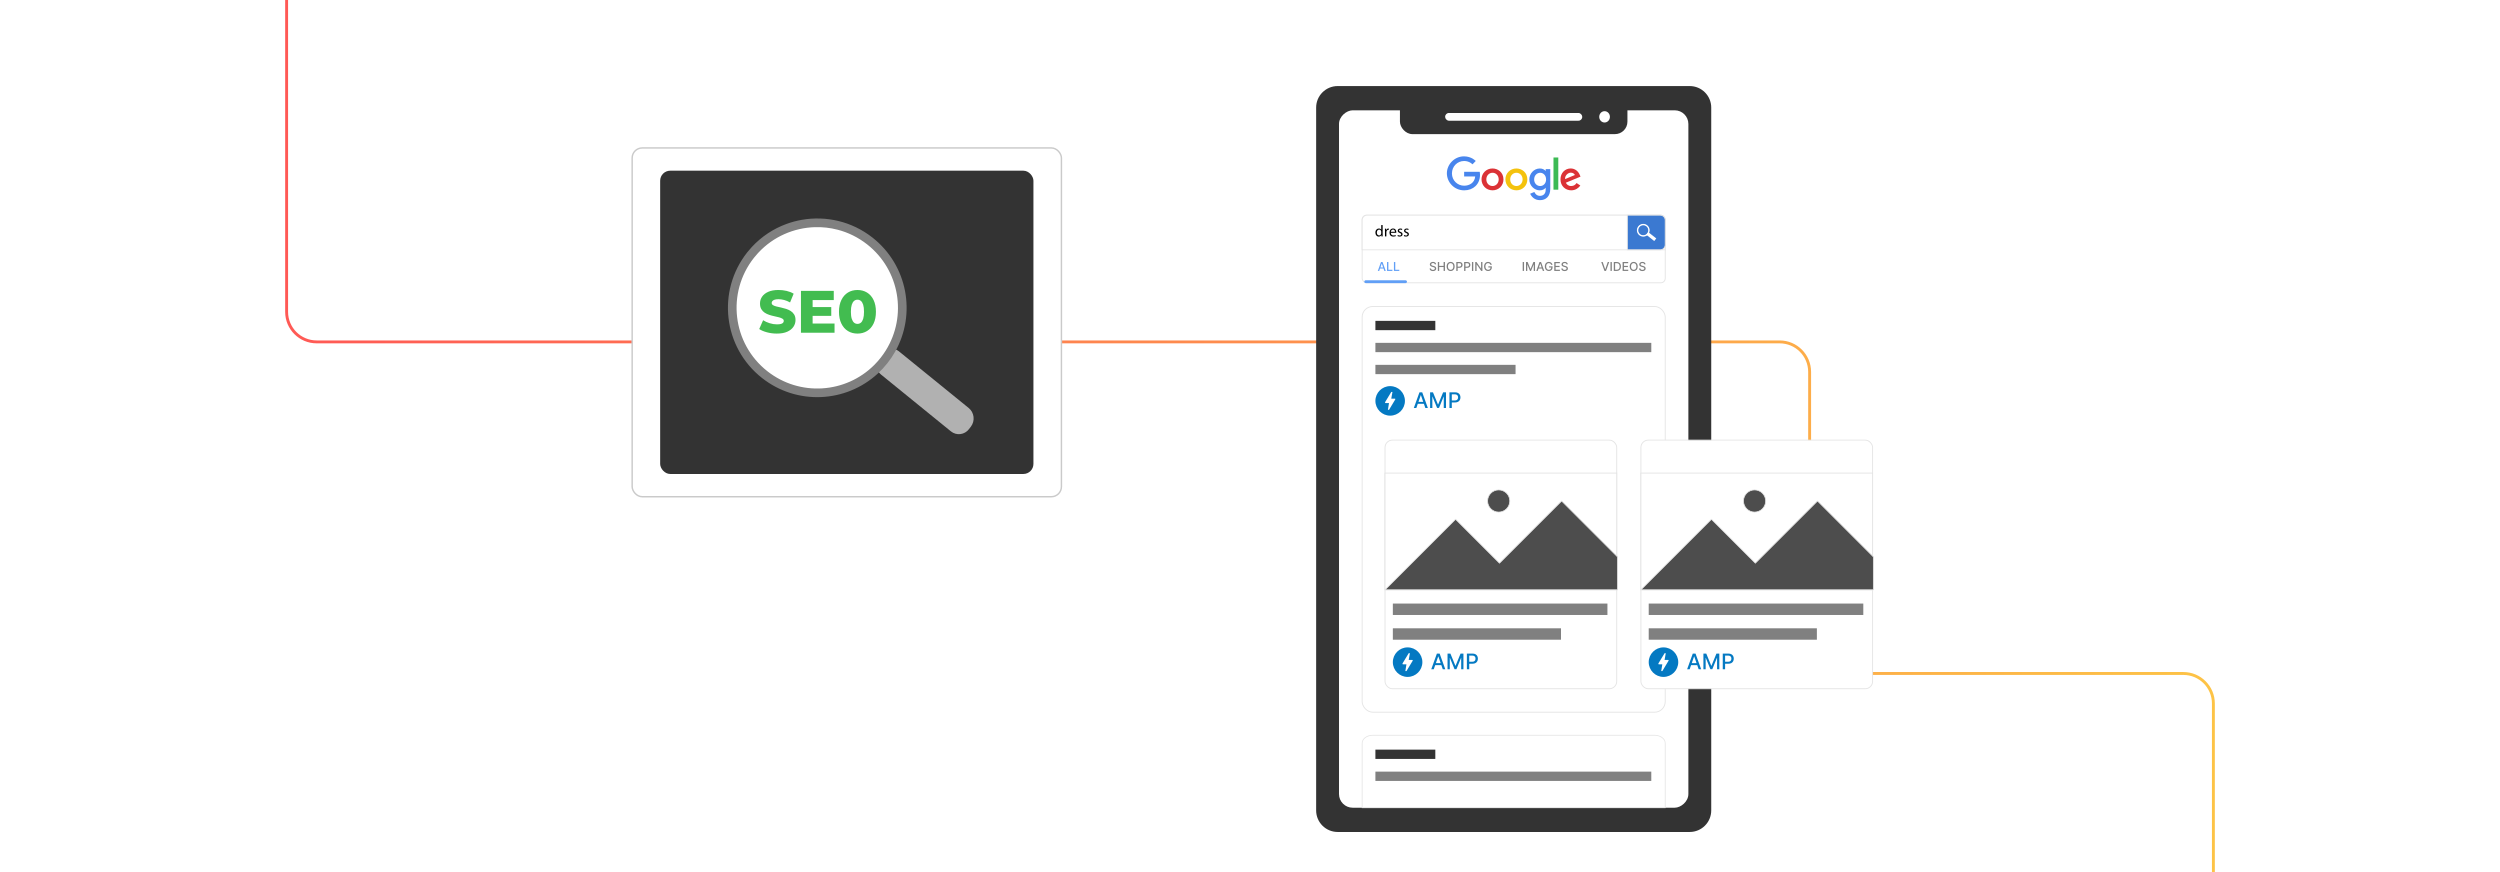 <?xml version="1.0" encoding="UTF-8"?><svg id="Layer_1" xmlns="http://www.w3.org/2000/svg" xmlns:xlink="http://www.w3.org/1999/xlink" viewBox="0 0 860 300"><defs><linearGradient id="linear-gradient" x1="98.096" y1="150" x2="761.904" y2="150" gradientUnits="userSpaceOnUse"><stop offset="0" stop-color="#ff5955"/><stop offset=".999" stop-color="#fdc346"/></linearGradient><filter id="drop-shadow-7" filterUnits="userSpaceOnUse"><feOffset dx="1.902" dy="1.902"/><feGaussianBlur result="blur" stdDeviation="2.853"/><feFlood flood-color="#333" flood-opacity=".1"/><feComposite in2="blur" operator="in"/><feComposite in="SourceGraphic"/></filter><filter id="drop-shadow-8" filterUnits="userSpaceOnUse"><feOffset dx="1.902" dy="1.902"/><feGaussianBlur result="blur-2" stdDeviation="2.853"/><feFlood flood-color="#333" flood-opacity=".1"/><feComposite in2="blur-2" operator="in"/><feComposite in="SourceGraphic"/></filter><filter id="outer-glow-9" filterUnits="userSpaceOnUse"><feOffset dx="0" dy="0"/><feGaussianBlur result="blur-3" stdDeviation="3.458"/><feFlood flood-color="#ff5955" flood-opacity=".4"/><feComposite in2="blur-3" operator="in"/><feComposite in="SourceGraphic"/></filter><filter id="drop-shadow-10" filterUnits="userSpaceOnUse"><feOffset dx="2.198" dy="2.198"/><feGaussianBlur result="blur-4" stdDeviation="4.396"/><feFlood flood-color="#333" flood-opacity=".1"/><feComposite in2="blur-4" operator="in"/><feComposite in="SourceGraphic"/></filter></defs><rect width="860" height="300" rx="4.239" ry="4.239" fill="#fff" stroke-width="0"/><path d="M98.596,0v107.288c0,5.7,4.621,10.321,10.321,10.321h503.273c5.7,0,10.321,4.621,10.321,10.321v93.427c0,5.7,4.621,10.321,10.321,10.321h118.252c5.7,0,10.321,4.621,10.321,10.321v58.001" fill="none" stroke="url(#linear-gradient)" stroke-miterlimit="10"/><g filter="url(#drop-shadow-7)"><path d="M586.763,35.103v241.785c0,4.093-3.316,7.409-7.409,7.409h-121.093c-4.093,0-7.409-3.316-7.409-7.409V35.103c0-4.085,3.316-7.401,7.409-7.401h121.093c4.093,0,7.409,3.316,7.409,7.401Z" fill="#333" stroke-width="0"/><rect x="398.853" y="95.906" width="239.907" height="120.185" rx="4.701" ry="4.701" transform="translate(674.805 -362.808) rotate(90)" fill="#fff" stroke-width="0"/><rect x="479.677" y="29.861" width="78.258" height="14.376" rx="4.288" ry="4.288" fill="#333" stroke-width="0"/><rect x="495.229" y="36.961" width="47.156" height="2.662" rx="1.292" ry="1.292" fill="#fff" stroke-width="0"/><ellipse cx="550.07" cy="38.292" rx="1.839" ry="1.952" fill="#fff" stroke-width="0"/><path d="M507.125,57.205h-5.364v1.591h3.804c-.189,2.228-2.045,3.184-3.798,3.184-2.309.01-4.189-1.854-4.199-4.163-0-.025,0-.05 0-.074,0-2.409,1.865-4.264,4.204-4.264,1.804,0,2.868,1.15,2.868,1.15l1.114-1.154s-1.431-1.592-4.04-1.592c-3.322,0-5.892,2.804-5.892,5.832,0,2.967,2.417,5.861,5.976,5.861,3.13,0,5.422-2.145,5.422-5.316,0-.669-.097-1.056-.097-1.056h.002Z" fill="#4885ed" stroke-width="0"/><path id="A" d="M511.519,56.052c-2.201,0-3.779,1.721-3.779,3.727,0,2.037,1.529,3.789,3.804,3.789,2.059,0,3.745-1.573,3.745-3.745,0-2.485-1.962-3.771-3.771-3.771v0ZM511.541,57.528c1.082,0,2.108.875,2.108,2.285,0,1.379-1.021,2.28-2.113,2.28-1.2,0-2.142-.961-2.142-2.291,0-1.302.934-2.274,2.151-2.274h-.003Z" fill="#db3236" stroke-width="0"/><path id="A-2" d="M519.736,56.052c-2.201,0-3.779,1.721-3.779,3.727,0,2.037,1.529,3.789,3.804,3.789,2.059,0,3.745-1.573,3.745-3.745,0-2.485-1.962-3.771-3.771-3.771v0ZM519.758,57.528c1.082,0,2.108.875,2.108,2.285,0,1.379-1.021,2.28-2.113,2.28-1.2,0-2.142-.961-2.142-2.291,0-1.302.934-2.274,2.151-2.274h-.003Z" fill="#f4c20d" stroke-width="0"/><path d="M527.796,56.056c-2.02,0-3.608,1.769-3.608,3.755,0,2.262,1.841,3.762,3.573,3.762,1.071,0,1.641-.425,2.056-.913v.741c0,1.297-.787,2.074-1.976,2.074-1.148,0-1.724-.854-1.928-1.338l-1.445.6c.512,1.084,1.544,2.214,3.384,2.214,2.014,0,3.539-1.265,3.539-3.919v-6.75h-1.57v.637c-.484-.523-1.147-.862-2.026-.862h-.001ZM527.942,57.53c.991,0,2.007.846,2.007,2.29,0,1.468-1.015,2.277-2.029,2.277-1.077,0-2.079-.874-2.079-2.263,0-1.443,1.041-2.304,2.101-2.304v0Z" fill="#4885ed" stroke-width="0"/><path d="M538.408,56.047c-1.905,0-3.506,1.516-3.506,3.753,0,2.367,1.783,3.771,3.684,3.771,1.59,0,2.57-.87,3.149-1.649l-1.299-.865c-.337.523-.901,1.035-1.841,1.035-1.056,0-1.542-.578-1.843-1.14l5.039-2.091-.257-.613c-.487-1.2-1.622-2.202-3.125-2.202h-0ZM538.474,57.493c.687,0,1.181.365,1.391.803l-3.365,1.406c-.146-1.089.887-2.209,1.971-2.209h.004Z" fill="#db3236" stroke-width="0"/><path d="M532.496,63.349h1.655v-11.077h-1.655v11.077Z" fill="#3cba54" stroke-width="0"/><rect x="466.676" y="103.529" width="104.262" height="139.569" rx="3.651" ry="3.651" fill="#fff" stroke="#e4e4e4" stroke-miterlimit="10" stroke-width=".311"/><rect x="466.676" y="72.115" width="104.261" height="23.269" rx="1.531" ry="1.531" fill="#fff" stroke="#e4e4e4" stroke-miterlimit="10" stroke-width=".318"/><path d="M468.4,72.112h100.812c.952,0,1.724.772,1.724,1.724v10.202h-104.261v-10.202c0-.952.772-1.724,1.724-1.724Z" fill="#fff" stroke="#e4e4e4" stroke-miterlimit="10" stroke-width=".31"/><path d="M570.938,73.832v8.477c0,.957-.769,1.726-1.726,1.726h-11.315v-11.921h11.315c.957,0,1.726.769,1.726,1.718Z" fill="#3b79d1" stroke="#e4e4e4" stroke-miterlimit="10" stroke-width=".31"/><rect x="565.86" y="78.033" width=".57" height="2.917" transform="translate(153.121 474.777) rotate(-51.736)" fill="#fff" stroke="#fff" stroke-miterlimit="10" stroke-width=".565"/><path d="M564.634,75.724c-.876-.69-2.143-.543-2.832.334-.69.876-.543,2.142.334,2.832.876.69,2.143.543,2.832-.334s.543-2.142-.334-2.832ZM564.872,78.477c-.65.82-1.837.961-2.657.317-.82-.65-.961-1.837-.317-2.657.65-.825,1.837-.961,2.657-.317.825.65.961,1.837.317,2.657Z" fill="#fff" stroke="#fff" stroke-miterlimit="10" stroke-width=".341"/><path d="M473.725,75.522v3.213c0,.236.006.505.021.686h-.434l-.021-.461h-.012c-.148.297-.473.522-.906.522-.643,0-1.137-.544-1.137-1.352-.006-.884.544-1.428,1.191-1.428.407,0,.682.192.803.407h.011v-1.587h.483ZM473.242,77.846c0-.06-.006-.143-.022-.203-.071-.308-.335-.56-.697-.56-.5,0-.797.44-.797,1.027,0,.539.264.983.786.983.324,0,.62-.214.708-.577.017-.066.022-.132.022-.209v-.461Z" stroke-width="0"/><path d="M474.529,77.593c0-.313-.006-.583-.022-.83h.423l.017.522h.022c.12-.357.411-.583.735-.583.056,0,.094.006.138.017v.456c-.05-.011-.099-.017-.165-.017-.34,0-.582.258-.648.621-.011.066-.021.143-.021.225v1.417h-.477v-1.829Z" stroke-width="0"/><path d="M476.539,78.181c.011.654.429.923.912.923.346,0,.555-.06.736-.137l.082.346c-.17.077-.461.165-.884.165-.819,0-1.308-.539-1.308-1.341,0-.802.472-1.434,1.247-1.434.867,0,1.099.764,1.099,1.252,0,.099-.012.176-.017.225h-1.868ZM477.956,77.835c.006-.308-.126-.786-.67-.786-.488,0-.703.451-.741.786h1.411Z" stroke-width="0"/><path d="M478.957,78.928c.143.094.396.192.638.192.352,0,.516-.176.516-.396,0-.231-.137-.357-.494-.489-.477-.17-.703-.434-.703-.752,0-.429.346-.78.918-.78.269,0,.505.077.653.165l-.121.352c-.104-.066-.297-.154-.544-.154-.285,0-.444.165-.444.362,0,.22.159.319.505.451.462.176.697.406.697.802,0,.467-.362.797-.994.797-.291,0-.56-.072-.747-.182l.121-.368Z" stroke-width="0"/><path d="M481.134,78.928c.143.094.396.192.638.192.352,0,.516-.176.516-.396,0-.231-.137-.357-.494-.489-.477-.17-.703-.434-.703-.752,0-.429.347-.78.917-.78.27,0,.506.077.654.165l-.121.352c-.104-.066-.297-.154-.544-.154-.285,0-.444.165-.444.362,0,.22.159.319.505.451.462.176.698.406.698.802,0,.467-.363.797-.995.797-.291,0-.56-.072-.747-.182l.121-.368Z" stroke-width="0"/><path d="M472.549,91.293h-.49l1.102-3.06h.533l1.102,3.06h-.49l-.865-2.504h-.024l-.866,2.504ZM472.631,90.095h1.59v.388h-1.59v-.388Z" fill="#619ff6" stroke-width="0"/><path d="M475.235,91.293v-3.06h.462v2.663h1.387v.398h-1.849Z" fill="#619ff6" stroke-width="0"/><path d="M477.609,91.293v-3.06h.462v2.663h1.387v.398h-1.849Z" fill="#619ff6" stroke-width="0"/><path d="M491.674,89.037c-.016-.141-.081-.251-.197-.33-.115-.078-.261-.117-.435-.117-.126,0-.234.02-.326.059-.092.04-.162.093-.213.162-.051.068-.075.145-.075.232,0,.073.017.136.052.189.034.053.079.097.136.132.056.035.116.065.182.088.065.023.127.043.186.058l.299.078c.098.024.197.057.3.097.103.041.198.095.286.162.087.066.158.149.213.248.054.099.081.216.081.354,0,.173-.045.327-.134.462-.089.134-.218.24-.387.318s-.373.117-.612.117c-.229,0-.427-.036-.595-.109-.167-.073-.298-.176-.393-.31-.095-.134-.146-.293-.157-.477h.464c.009.11.045.203.108.276.062.073.144.127.243.163.099.036.208.053.326.053.131,0,.247-.021.35-.062.102-.042.182-.099.241-.173.059-.074.088-.161.088-.261,0-.091-.025-.165-.077-.223-.051-.058-.12-.105-.208-.144-.087-.038-.185-.071-.295-.1l-.361-.099c-.245-.067-.44-.165-.582-.294s-.215-.301-.215-.514c0-.177.048-.331.144-.462s.226-.234.389-.307.348-.11.553-.11c.207,0,.391.037.55.109.158.073.284.172.375.299.092.127.14.273.144.437h-.445Z" fill="gray" stroke-width="0"/><path d="M492.712,91.293v-3.06h.462v1.33h1.525v-1.33h.464v3.06h-.464v-1.335h-1.525v1.335h-.462Z" fill="gray" stroke-width="0"/><path d="M498.493,89.763c0,.327-.06.607-.179.842-.12.234-.283.415-.491.541s-.443.189-.707.189c-.266,0-.502-.063-.709-.189-.208-.126-.372-.307-.491-.542-.12-.235-.18-.515-.18-.841,0-.327.06-.607.18-.842.119-.234.283-.415.491-.541.207-.126.443-.189.709-.189.264,0,.499.063.707.189s.371.307.491.541c.119.234.179.515.179.842ZM498.036,89.763c0-.249-.04-.459-.12-.629-.08-.171-.19-.3-.329-.389-.139-.088-.296-.132-.471-.132-.177,0-.334.044-.473.132s-.248.218-.328.389c-.08.17-.12.38-.12.629s.04.459.12.63.19.3.328.389c.139.088.296.132.473.132.175,0,.332-.044.471-.132.14-.088.249-.218.329-.389s.12-.381.12-.63Z" fill="gray" stroke-width="0"/><path d="M499.067,91.293v-3.06h1.091c.238,0,.435.043.592.13.156.087.273.205.352.355.077.15.116.318.116.506,0,.188-.039.357-.117.507s-.196.268-.352.355c-.157.087-.354.131-.591.131h-.75v-.392h.708c.15,0,.273-.026.366-.079s.162-.123.206-.214c.044-.09.065-.194.065-.309,0-.116-.021-.218-.065-.308-.044-.089-.113-.16-.207-.21s-.218-.076-.371-.076h-.58v2.664h-.462Z" fill="gray" stroke-width="0"/><path d="M501.757,91.293v-3.06h1.091c.238,0,.435.043.592.13.156.087.273.205.352.355.077.15.116.318.116.506,0,.188-.039.357-.117.507s-.196.268-.352.355c-.157.087-.354.131-.591.131h-.75v-.392h.708c.15,0,.273-.026.366-.079s.162-.123.206-.214c.044-.09.065-.194.065-.309,0-.116-.021-.218-.065-.308-.044-.089-.113-.16-.207-.21s-.218-.076-.371-.076h-.58v2.664h-.462Z" fill="gray" stroke-width="0"/><path d="M504.908,88.233v3.06h-.462v-3.06h.462Z" fill="gray" stroke-width="0"/><path d="M508.05,88.233v3.06h-.424l-1.556-2.244h-.028v2.244h-.462v-3.06h.428l1.557,2.247h.028v-2.247h.457Z" fill="gray" stroke-width="0"/><path d="M510.794,89.2c-.029-.091-.067-.172-.116-.245-.048-.072-.105-.134-.172-.185-.067-.051-.143-.09-.229-.117-.085-.027-.179-.041-.28-.041-.172,0-.327.044-.466.133-.139.089-.248.219-.328.39s-.12.379-.12.626c0,.248.04.458.121.629s.191.301.332.39c.14.089.3.133.479.133.166,0,.311-.034.435-.102.124-.068.22-.164.288-.288s.102-.271.102-.439l.119.022h-.875v-.381h1.202v.348c0,.257-.054.48-.163.668-.109.189-.26.335-.451.437-.192.103-.411.154-.658.154-.277,0-.519-.064-.729-.191s-.371-.309-.488-.543c-.116-.235-.175-.514-.175-.836,0-.244.034-.463.102-.657.068-.194.163-.359.286-.495.123-.136.269-.24.435-.312.166-.072.349-.108.547-.108.166,0,.32.024.463.073s.271.118.383.207c.111.09.204.196.278.319.073.123.123.259.149.409h-.474Z" fill="gray" stroke-width="0"/><path d="M522.367,88.233v3.06h-.462v-3.06h.462Z" fill="gray" stroke-width="0"/><path d="M523.04,88.233h.56l.975,2.379h.035l.975-2.379h.56v3.06h-.44v-2.214h-.028l-.902,2.21h-.365l-.902-2.211h-.028v2.216h-.44v-3.06Z" fill="gray" stroke-width="0"/><path d="M527.075,91.293h-.49l1.102-3.06h.533l1.102,3.06h-.49l-.865-2.504h-.024l-.866,2.504ZM527.157,90.095h1.59v.388h-1.59v-.388Z" fill="gray" stroke-width="0"/><path d="M531.689,89.2c-.029-.091-.067-.172-.116-.245-.048-.072-.105-.134-.172-.185-.067-.051-.143-.09-.229-.117-.085-.027-.179-.041-.28-.041-.172,0-.327.044-.466.133-.139.089-.248.219-.328.39s-.12.379-.12.626c0,.248.04.458.121.629s.191.301.332.39c.14.089.3.133.479.133.166,0,.311-.034.435-.102.124-.068.22-.164.288-.288s.102-.271.102-.439l.119.022h-.875v-.381h1.202v.348c0,.257-.054.48-.163.668-.109.189-.26.335-.451.437-.192.103-.411.154-.658.154-.277,0-.519-.064-.729-.191s-.371-.309-.488-.543c-.116-.235-.175-.514-.175-.836,0-.244.034-.463.102-.657.068-.194.163-.359.286-.495.123-.136.269-.24.435-.312.166-.072.349-.108.547-.108.166,0,.32.024.463.073s.271.118.383.207c.111.09.204.196.278.319.073.123.123.259.149.409h-.474Z" fill="gray" stroke-width="0"/><path d="M532.769,91.293v-3.06h1.919v.398h-1.457v.932h1.356v.396h-1.356v.937h1.475v.398h-1.937Z" fill="gray" stroke-width="0"/><path d="M536.975,89.037c-.016-.141-.081-.251-.197-.33-.115-.078-.261-.117-.435-.117-.126,0-.234.02-.326.059-.092.04-.162.093-.213.162-.051.068-.075.145-.075.232,0,.073.017.136.052.189.034.053.079.097.136.132.056.035.116.065.182.088.065.023.127.043.186.058l.299.078c.098.024.197.057.3.097.103.041.198.095.286.162.087.066.158.149.213.248.054.099.081.216.081.354,0,.173-.045.327-.134.462-.089.134-.218.24-.387.318s-.373.117-.612.117c-.229,0-.427-.036-.595-.109-.167-.073-.298-.176-.393-.31-.095-.134-.146-.293-.157-.477h.464c.009.11.045.203.108.276.062.073.144.127.243.163.099.036.208.053.326.053.131,0,.247-.021.35-.062.102-.042.182-.099.241-.173.059-.074.088-.161.088-.261,0-.091-.025-.165-.077-.223-.051-.058-.12-.105-.208-.144-.087-.038-.185-.071-.295-.1l-.361-.099c-.245-.067-.44-.165-.582-.294s-.215-.301-.215-.514c0-.177.048-.331.144-.462s.226-.234.389-.307.348-.11.553-.11c.207,0,.391.037.55.109.158.073.284.172.375.299.092.127.14.273.144.437h-.445Z" fill="gray" stroke-width="0"/><path d="M549.428,88.233l.852,2.492h.034l.853-2.492h.499l-1.102,3.06h-.533l-1.102-3.06h.499Z" fill="gray" stroke-width="0"/><path d="M552.567,88.233v3.06h-.462v-3.06h.462Z" fill="gray" stroke-width="0"/><path d="M554.231,91.293h-.991v-3.06h1.022c.3,0,.558.061.772.183s.38.297.495.524.173.5.173.818c0,.319-.059.593-.174.822-.116.23-.284.405-.503.528-.22.123-.484.185-.795.185ZM553.702,90.89h.504c.232,0,.427-.044.581-.132.154-.088.27-.216.347-.384.076-.168.115-.373.115-.615,0-.24-.038-.444-.114-.611-.076-.168-.19-.294-.34-.381-.151-.086-.338-.13-.56-.13h-.532v2.253Z" fill="gray" stroke-width="0"/><path d="M556.276,91.293v-3.06h1.919v.398h-1.457v.932h1.356v.396h-1.356v.937h1.475v.398h-1.937Z" fill="gray" stroke-width="0"/><path d="M561.471,89.763c0,.327-.06.607-.179.842-.12.234-.283.415-.491.541s-.443.189-.707.189c-.266,0-.502-.063-.709-.189-.208-.126-.372-.307-.491-.542-.12-.235-.18-.515-.18-.841,0-.327.06-.607.18-.842.119-.234.283-.415.491-.541.207-.126.443-.189.709-.189.264,0,.499.063.707.189s.371.307.491.541c.119.234.179.515.179.842ZM561.014,89.763c0-.249-.04-.459-.12-.629-.08-.171-.19-.3-.329-.389-.139-.088-.296-.132-.471-.132-.177,0-.334.044-.473.132s-.248.218-.328.389c-.08.17-.12.38-.12.629s.04.459.12.63.19.3.328.389c.139.088.296.132.473.132.175,0,.332-.044.471-.132.14-.088.249-.218.329-.389s.12-.381.12-.63Z" fill="gray" stroke-width="0"/><path d="M563.714,89.037c-.016-.141-.081-.251-.197-.33-.115-.078-.261-.117-.435-.117-.126,0-.234.02-.326.059-.092.04-.162.093-.213.162-.051.068-.075.145-.075.232,0,.073.017.136.052.189.034.053.079.097.136.132.056.035.116.065.182.088.065.023.127.043.186.058l.299.078c.098.024.197.057.3.097.103.041.198.095.286.162.087.066.158.149.213.248.054.099.081.216.081.354,0,.173-.045.327-.134.462-.089.134-.218.24-.387.318s-.373.117-.612.117c-.229,0-.427-.036-.595-.109-.167-.073-.298-.176-.393-.31-.095-.134-.146-.293-.157-.477h.464c.009.11.045.203.108.276.062.073.144.127.243.163.099.036.208.053.326.053.131,0,.247-.021.35-.062.102-.042.182-.099.241-.173.059-.074.088-.161.088-.261,0-.091-.025-.165-.077-.223-.051-.058-.12-.105-.208-.144-.087-.038-.185-.071-.295-.1l-.361-.099c-.245-.067-.44-.165-.582-.294s-.215-.301-.215-.514c0-.177.048-.331.144-.462s.226-.234.389-.307.348-.11.553-.11c.207,0,.391.037.55.109.158.073.284.172.375.299.092.127.14.273.144.437h-.445Z" fill="gray" stroke-width="0"/><rect x="467.411" y="94.511" width="14.691" height=".982" rx=".491" ry=".491" fill="#619ff6" stroke-width="0"/><rect x="471.238" y="108.475" width="20.61" height="3.2" fill="#333" stroke-width="0"/><rect x="471.238" y="123.603" width="48.211" height="3.2" fill="gray" stroke-width="0"/><rect x="471.238" y="116.039" width="94.907" height="3.2" fill="gray" stroke-width="0"/><path d="M570.934,253.762v22.189h-104.258v-22.189c0-1.511,1.632-2.734,3.649-2.734h96.96c2.017,0,3.649,1.223,3.649,2.734Z" fill="#fff" stroke="#e4e4e4" stroke-miterlimit="10" stroke-width=".269"/><rect x="471.236" y="255.971" width="20.61" height="3.2" fill="#333" stroke-width="0"/><rect x="471.236" y="263.535" width="94.907" height="3.2" fill="gray" stroke-width="0"/><path d="M481.395,136.004c0-2.805-2.274-5.079-5.079-5.079s-5.079,2.274-5.079,5.079,2.274,5.079,5.079,5.079,5.079-2.274,5.079-5.079h0Z" fill="#0479c2" stroke-width="0"/><path d="M476.696,135.236h1.23s.26,0,.127.294l-2.121,3.53h-.394l.374-2.308-1.249-.008s-.222-.088-.053-.374l2.086-3.45h.409l-.41,2.317h0Z" fill="#fff" stroke-width="0"/><path d="M485.318,138.442h-.863l1.94-5.391h.94l1.94,5.391h-.863l-1.524-4.412h-.042l-1.526,4.412ZM485.463,136.331h2.801v.685h-2.801v-.685Z" fill="#0479c2" stroke-width="0"/><path d="M490.052,133.051h.986l1.717,4.191h.064l1.716-4.191h.987v5.391h-.773v-3.901h-.051l-1.59,3.894h-.643l-1.59-3.896h-.05v3.904h-.773v-5.391Z" fill="#0479c2" stroke-width="0"/><path d="M496.707,138.442v-5.391h1.921c.42,0,.768.076,1.043.229.275.152.481.361.618.625s.206.561.206.891c0,.332-.069.629-.207.894s-.345.473-.621.627c-.276.153-.624.23-1.041.23h-1.322v-.69h1.248c.266,0,.48-.046.645-.138.165-.092.286-.218.363-.378s.115-.341.115-.545-.038-.384-.115-.542c-.077-.158-.199-.281-.365-.371-.166-.089-.384-.134-.654-.134h-1.022v4.694h-.812Z" fill="#0479c2" stroke-width="0"/><rect x="474.547" y="149.495" width="79.704" height="85.53" rx="2.541" ry="2.541" fill="#fff" stroke="#e4e4e4" stroke-miterlimit="10" stroke-width=".311"/><rect x="474.547" y="160.841" width="79.704" height="40.147" fill="#fff" stroke="#e4e4e4" stroke-miterlimit="10" stroke-width=".311"/><polyline points="474.547 200.988 498.814 176.721 513.917 191.824 535.301 170.44 554.515 189.654 554.515 200.988 474.547 200.988" fill="#4d4d4d" stroke="#e4e4e4" stroke-miterlimit="10" stroke-width=".269"/><circle cx="513.648" cy="170.44" r="3.82" fill="#4d4d4d" stroke="#e4e4e4" stroke-miterlimit="10" stroke-width=".269"/><rect x="477.236" y="205.724" width="73.819" height="3.927" fill="gray" stroke-width="0"/><rect x="477.236" y="214.234" width="57.846" height="3.927" fill="gray" stroke-width="0"/><path d="M487.393,225.879c0-2.805-2.274-5.079-5.079-5.079s-5.079,2.274-5.079,5.079,2.274,5.079,5.079,5.079,5.079-2.274,5.079-5.079h0Z" fill="#0479c2" stroke-width="0"/><path d="M482.694,225.111h1.23s.26,0,.127.294l-2.121,3.53h-.394l.374-2.308-1.249-.008s-.222-.088-.053-.374l2.086-3.45h.409l-.41,2.317h0Z" fill="#fff" stroke-width="0"/><path d="M491.314,228.318h-.863l1.94-5.391h.94l1.94,5.391h-.863l-1.524-4.412h-.042l-1.526,4.412ZM491.459,226.207h2.801v.685h-2.801v-.685Z" fill="#0479c2" stroke-width="0"/><path d="M496.048,222.927h.986l1.717,4.191h.064l1.716-4.191h.987v5.391h-.773v-3.901h-.051l-1.59,3.894h-.643l-1.59-3.896h-.05v3.904h-.773v-5.391Z" fill="#0479c2" stroke-width="0"/><path d="M502.703,228.318v-5.391h1.921c.42,0,.768.076,1.043.229.275.152.481.361.618.625s.206.561.206.891c0,.332-.069.629-.207.894s-.345.473-.621.627c-.276.153-.624.23-1.041.23h-1.322v-.69h1.248c.266,0,.48-.046.645-.138.165-.092.286-.218.363-.378s.115-.341.115-.545-.038-.384-.115-.542c-.077-.158-.199-.281-.365-.371-.166-.089-.384-.134-.654-.134h-1.022v4.694h-.812Z" fill="#0479c2" stroke-width="0"/></g><g filter="url(#drop-shadow-8)"><rect x="562.568" y="149.495" width="79.704" height="85.53" rx="2.541" ry="2.541" fill="#fff" stroke="#e4e4e4" stroke-miterlimit="10" stroke-width=".311"/><rect x="562.568" y="160.841" width="79.704" height="40.147" fill="#fff" stroke="#e4e4e4" stroke-miterlimit="10" stroke-width=".311"/><polyline points="562.568 200.988 586.835 176.721 601.939 191.824 623.322 170.44 642.536 189.654 642.536 200.988 562.568 200.988" fill="#4d4d4d" stroke="#e4e4e4" stroke-miterlimit="10" stroke-width=".269"/><circle cx="601.67" cy="170.44" r="3.82" fill="#4d4d4d" stroke="#e4e4e4" stroke-miterlimit="10" stroke-width=".269"/><rect x="565.257" y="205.724" width="73.819" height="3.927" fill="gray" stroke-width="0"/><rect x="565.257" y="214.234" width="57.846" height="3.927" fill="gray" stroke-width="0"/><path d="M575.414,225.879c0-2.805-2.274-5.079-5.079-5.079s-5.079,2.274-5.079,5.079,2.274,5.079,5.079,5.079,5.079-2.274,5.079-5.079h0Z" fill="#0479c2" stroke-width="0"/><path d="M570.715,225.111h1.23s.26,0,.127.294l-2.121,3.53h-.394l.374-2.308-1.249-.008s-.222-.088-.053-.374l2.086-3.45h.409l-.41,2.317h0Z" fill="#fff" stroke-width="0"/><path d="M579.336,228.318h-.863l1.94-5.391h.94l1.94,5.391h-.863l-1.524-4.412h-.042l-1.526,4.412ZM579.48,226.207h2.801v.685h-2.801v-.685Z" fill="#0479c2" stroke-width="0"/><path d="M584.069,222.927h.986l1.717,4.191h.064l1.716-4.191h.987v5.391h-.773v-3.901h-.051l-1.59,3.894h-.643l-1.59-3.896h-.05v3.904h-.773v-5.391Z" fill="#0479c2" stroke-width="0"/><path d="M590.724,228.318v-5.391h1.921c.42,0,.768.076,1.043.229.275.152.481.361.618.625s.206.561.206.891c0,.332-.069.629-.207.894s-.345.473-.621.627c-.276.153-.624.23-1.041.23h-1.322v-.69h1.248c.266,0,.48-.046.645-.138.165-.092.286-.218.363-.378s.115-.341.115-.545-.038-.384-.115-.542c-.077-.158-.199-.281-.365-.371-.166-.089-.384-.134-.654-.134h-1.022v4.694h-.812Z" fill="#0479c2" stroke-width="0"/></g><g filter="url(#outer-glow-9)"><rect x="217.464" y="50.894" width="147.667" height="119.98" rx="3.458" ry="3.458" fill="#fff" stroke="#cacaca" stroke-miterlimit="10" stroke-width=".5"/><rect x="227.094" y="58.719" width="128.406" height="104.33" rx="3.458" ry="3.458" fill="#333" stroke-width="0"/><g filter="url(#drop-shadow-10)"><path d="M331.78,144.579l-.653.843c-1.515,1.982-4.297,2.318-6.222.758l-23.958-19.465c-.559-.45-.979-1.014-1.266-1.635-.194-.427-.321-.877-.376-1.339-.039-.273-.05-.547-.033-.82.033-.923.343-1.834.94-2.615l.653-.849c.603-.786,1.405-1.31,2.279-1.561.249-.074.503-.12.758-.148.459-.051.924-.023,1.377.086.642.137,1.261.427,1.808.872l23.958,19.459c1.919,1.561,2.251,4.432.736,6.414Z" fill="#b1b1b1" stroke-width="0"/><circle cx="278.824" cy="103.398" r="28.43" fill="#fff" stroke-width="0"/><path d="M297.641,79.996c-7.04-5.552-15.78-7.472-23.961-6.025-1.764.311-3.499.778-5.189,1.401-.006,0-.011.006-.017.006-4.336,1.597-8.354,4.209-11.663,7.789-.011.011-.023.029-.035.04l-.011.011-.029.029c-.513.553-1.009,1.142-1.488,1.747-10.32,13.093-8.083,32.073,5.01,42.393,11.802,9.317,28.395,8.4,39.118-1.476,1.165-1.067,2.26-2.243,3.275-3.528.963-1.222,1.816-2.496,2.56-3.805,7.247-12.747,4.289-29.225-7.57-38.582ZM301.169,121.225c-.698.888-1.441,1.724-2.22,2.502-10.003,10.014-26.146,11.173-37.532,2.191-12.274-9.686-14.379-27.478-4.699-39.758.438-.548.882-1.078,1.355-1.585l.029-.029c.035-.052.081-.098.133-.15.006-.006.017-.017.023-.023,5.293-5.69,12.505-8.752,19.844-8.977h.063c.006-.006.011-.006.017,0,2.612-.075,5.241.213,7.812.876.035.006.063.017.098.023,3.672.957,7.213,2.669,10.383,5.172,11.438,9.023,14.044,25.097,6.509,37.175-.548.882-1.153,1.747-1.816,2.583Z" fill="gray" stroke="gray" stroke-miterlimit="10" stroke-width="1.099"/><path d="M265.051,112.556c-1.195,0-2.339-.148-3.431-.443-1.091-.295-1.974-.669-2.647-1.123l1.339-3.028c.645.412,1.391.752,2.235,1.02.845.268,1.685.402,2.523.402.576,0,1.033-.048,1.369-.144.337-.096.584-.233.742-.412.157-.178.236-.392.236-.639,0-.316-.151-.566-.453-.752s-.697-.343-1.185-.474-1.016-.254-1.586-.371c-.57-.116-1.15-.271-1.74-.463-.591-.192-1.126-.446-1.607-.762-.48-.315-.868-.728-1.163-1.236-.296-.508-.443-1.147-.443-1.915,0-.852.233-1.627.7-2.328.467-.701,1.175-1.264,2.122-1.69.947-.425,2.129-.639,3.543-.639.947,0,1.878.107,2.791.319.913.213,1.721.533,2.421.958l-1.236,3.007c-.686-.384-1.366-.666-2.039-.844-.673-.179-1.325-.268-1.957-.268-.564,0-1.017.062-1.359.185-.344.123-.591.282-.742.474-.15.192-.227.398-.227.618,0,.33.151.587.453.772.303.185.693.336,1.175.453.48.117,1.013.237,1.597.36.583.123,1.163.278,1.74.463.577.185,1.108.433,1.597.742.487.309.882.714,1.185,1.215.302.501.453,1.13.453,1.885,0,.838-.237,1.61-.711,2.317-.474.708-1.185,1.274-2.132,1.7-.948.425-2.136.639-3.563.639Z" fill="#42bc50" stroke-width="0"/><path d="M277.347,109.095h7.539v3.172h-11.556v-14.419h11.288v3.172h-7.271v8.075ZM277.059,103.431h6.694v3.028h-6.694v-3.028Z" fill="#42bc50" stroke-width="0"/><path d="M292.776,112.556c-1.236,0-2.331-.292-3.285-.875-.955-.584-1.707-1.438-2.256-2.565-.55-1.125-.824-2.478-.824-4.058,0-1.579.274-2.932.824-4.058.549-1.126,1.301-1.981,2.256-2.565.954-.584,2.049-.875,3.285-.875,1.223,0,2.314.292,3.275.875.961.584,1.713,1.439,2.256,2.565.542,1.126.814,2.479.814,4.058,0,1.58-.272,2.933-.814,4.058-.543,1.127-1.295,1.981-2.256,2.565s-2.053.875-3.275.875ZM292.776,109.219c.44,0,.827-.137,1.164-.412.336-.275.601-.718.793-1.329.192-.611.288-1.417.288-2.42,0-1.016-.096-1.826-.288-2.431-.192-.604-.457-1.044-.793-1.318-.337-.274-.725-.412-1.164-.412s-.827.137-1.164.412c-.336.275-.605.714-.803,1.318-.199.605-.299,1.415-.299,2.431,0,1.003.1,1.81.299,2.42.198.611.467,1.054.803,1.329.337.274.725.412,1.164.412Z" fill="#42bc50" stroke-width="0"/></g></g></svg>